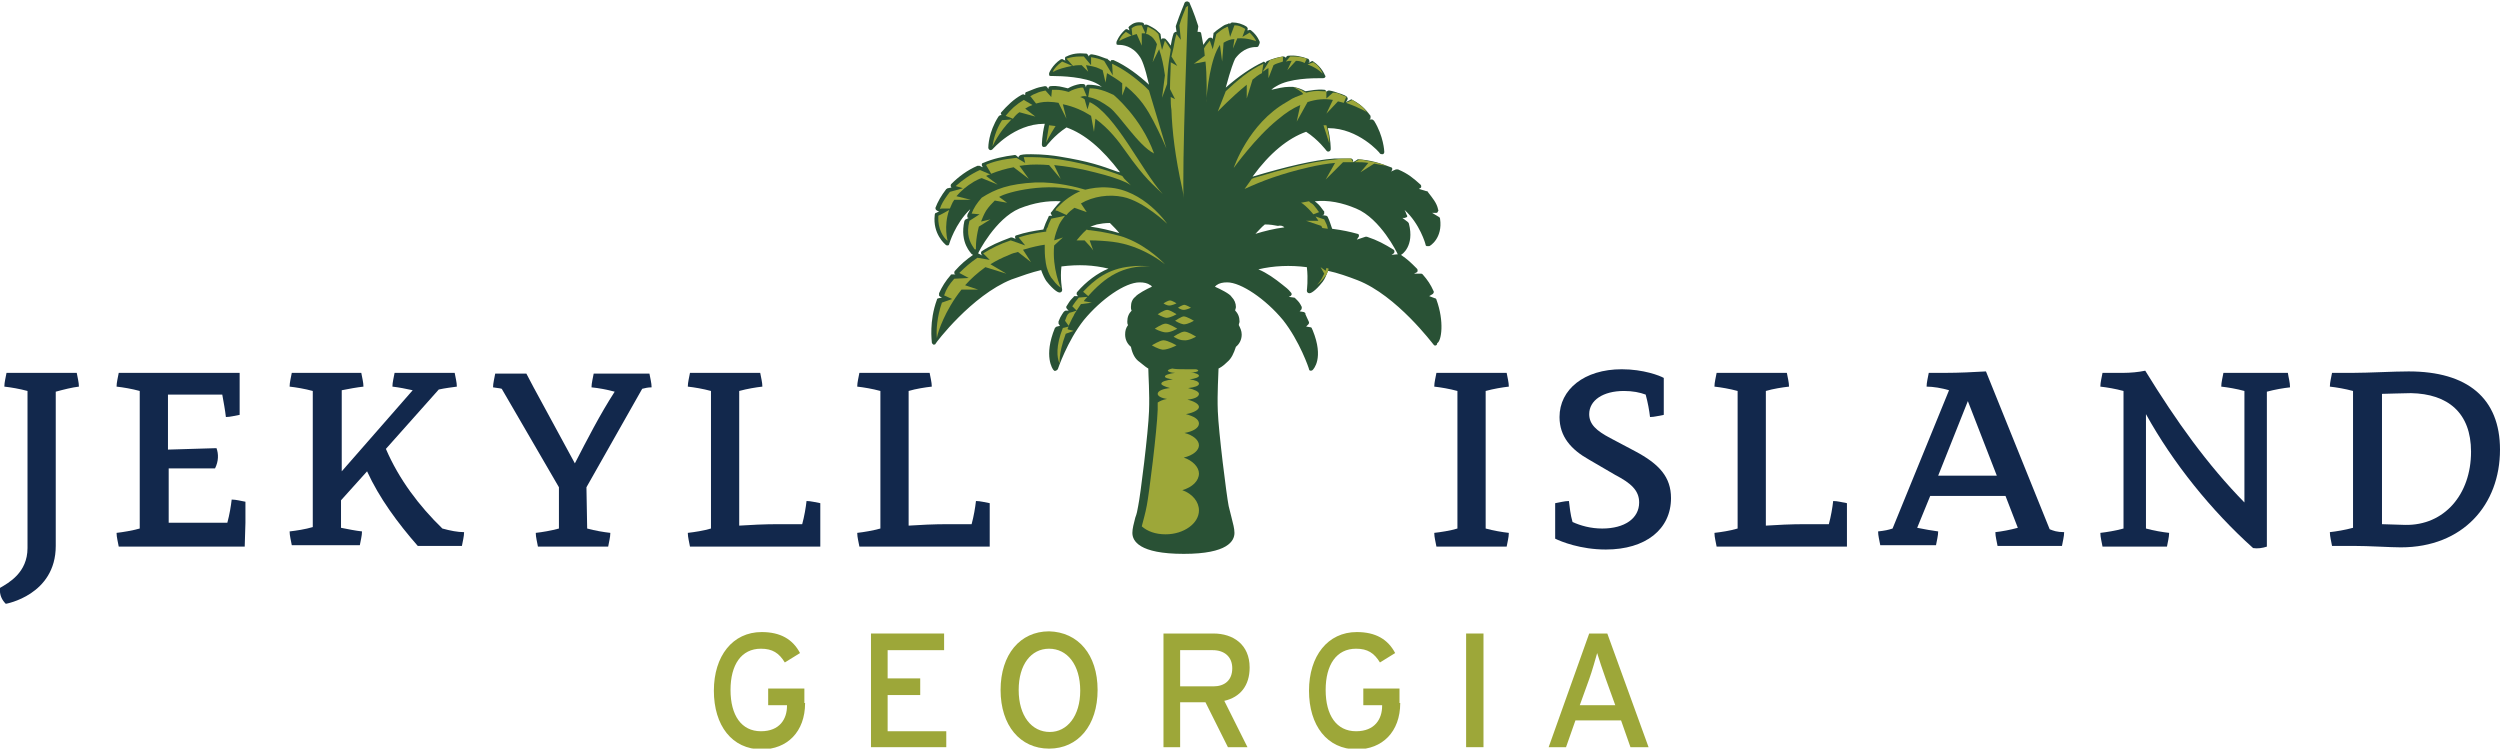 <svg xmlns="http://www.w3.org/2000/svg" viewBox="0 0 345.3 103.4"><path d="m7.7 54.1v21.3c0 6.8-6.9 8-6.9 8-.5-.5-.9-1.2-.8-2.2 1.2-.7 3.8-2.1 3.8-5.5v-21.7c-1.1-.3-2.3-.5-3.2-.6 0-.6.2-1.3.3-1.9h2.9 3.9 2.9c.1.6.3 1.3.3 1.9-.9.1-2.1.4-3.2.7z" fill="#12284c"></path><path d="m33.8 75.5h-14.5-2.9c-.1-.6-.3-1.3-.3-1.9.9-.1 2.1-.3 3.2-.6v-19c-1.1-.3-2.3-.5-3.2-.6 0-.6.2-1.3.3-1.9h2.9 13.8v2.9 2.9c-.6.1-1.3.3-1.9.3-.1-.9-.3-2-.5-3.1h-7.5v7.6l6.7-.2c.3.8.3 1.8-.2 2.8h-6.4v7.5h8.1c.3-1.1.5-2.3.6-3.2.6 0 1.3.2 1.9.3v2.9z" fill="#12284c"></path><path d="m64.1 73.5c0 .6-.2 1.3-.3 1.9h-1.3-4.8c-2.8-3.2-5.3-6.6-7-10.3l-3.6 4v3.8c1 .2 2 .4 2.9.5 0 .6-.2 1.3-.3 1.9h-2.6-3.9-2.9c-.1-.6-.3-1.3-.3-1.9.9-.1 2.2-.3 3.2-.6v-18.8c-1.1-.3-2.3-.5-3.2-.6 0-.6.2-1.3.3-1.9h2.9 3.8 2.9c.1.6.3 1.3.3 1.9-.9.1-2 .3-3 .5v11.2l9.8-11.2c-.9-.2-1.9-.4-2.8-.5 0-.6.2-1.3.3-1.9h2.9 4 1.4c.1.6.3 1.3.3 1.9-.7.1-1.6.2-2.5.4l-7.3 8.2c1.8 4.2 4.6 7.9 7.8 11 1.1.3 2.1.5 3 .5z" fill="#12284c"></path><path d="m81.1 73c1.1.3 2.3.5 3.2.6 0 .6-.2 1.3-.3 1.9h-2.9-6.8c-.1-.6-.3-1.3-.3-1.9.9-.1 2.1-.3 3.2-.6v-5.7l-7.9-13.6c-.3-.1-.7-.1-1.2-.2 0-.6.2-1.3.3-1.9h2.1 2.2l1 1.9 5.7 10.5c1.7-3.3 3.5-6.8 5.5-9.9-1.1-.3-2.2-.5-3.2-.6 0-.6.2-1.3.3-1.9h2.4 3.2 2.1c.1.6.3 1.3.3 1.9-.5 0-.9.1-1.3.2l-7.7 13.6z" fill="#12284c"></path><path d="m113.3 75.5h-18c-.1-.6-.3-1.3-.3-1.9.9-.1 2.2-.3 3.2-.6v-19c-1.1-.3-2.3-.5-3.2-.6 0-.6.2-1.3.3-1.9h2.9 3.9 2.9c.1.6.3 1.3.3 1.9-.9.1-2.1.3-3.2.6v18.6c1.4-.1 3.6-.2 5.3-.2h3.4c.3-1.1.5-2.3.6-3.2.6 0 1.3.2 1.9.3v2.9z" fill="#12284c"></path><path d="m136.7 75.5h-18c-.1-.6-.3-1.3-.3-1.9.9-.1 2.1-.3 3.2-.6v-19c-1.1-.3-2.3-.5-3.2-.6 0-.6.2-1.3.3-1.9h2.9 3.9 2.9c.1.6.3 1.3.3 1.9-.9.1-2.2.3-3.2.6v18.6c1.4-.1 3.6-.2 5.3-.2h3.4c.3-1.1.5-2.3.6-3.2.6 0 1.3.2 1.9.3v2.9z" fill="#12284c"></path><path d="m205.2 73c1.1.3 2.3.5 3.2.6 0 .6-.2 1.3-.3 1.9h-2.9-6.8c-.1-.6-.3-1.3-.3-1.9.9-.1 2.2-.3 3.2-.6v-19c-1.1-.3-2.3-.5-3.2-.6 0-.6.2-1.3.3-1.9h2.9 6.8c.1.6.3 1.3.3 1.9-.9.1-2.1.3-3.2.6z" fill="#12284c"></path><path d="m225.8 62.3c3.4 1.8 5 3.6 5 6.5 0 4.3-3.5 7.1-9 7.1-3.5 0-6.2-1.1-7-1.5v-3.7-1.2c.6-.1 1.3-.3 1.9-.3.1.8.2 1.9.5 2.9 1.1.5 2.5.9 4.1.9 3.1 0 5.1-1.4 5.1-3.6 0-1.7-1.2-2.7-3.3-3.8l-3.6-2.1c-2.5-1.4-4.1-3.2-4.1-5.9 0-3.8 3.4-6.6 8.6-6.6 3 0 5.3.9 5.8 1.2v2.2 2.9c-.6.1-1.3.3-1.9.3-.1-.9-.3-2-.6-3.1-.8-.3-1.8-.5-3-.5-2.9 0-4.8 1.3-4.8 3.2 0 1.4 1 2.3 2.9 3.3z" fill="#12284c"></path><path d="m255.1 75.5h-18c-.1-.6-.3-1.3-.3-1.9.9-.1 2.2-.3 3.2-.6v-19c-1.1-.3-2.3-.5-3.2-.6 0-.6.2-1.3.3-1.9h2.9 3.9 2.9c.1.6.3 1.3.3 1.9-.9.1-2.2.3-3.2.6v18.6c1.4-.1 3.6-.2 5.3-.2h3.4c.3-1.1.5-2.3.6-3.2.6 0 1.3.2 1.9.3v2.9z" fill="#12284c"></path><path d="m285.1 73.5c0 .6-.2 1.3-.3 1.9h-1-7.9c-.1-.6-.3-1.3-.3-1.9.9-.1 2-.3 3.1-.6l-1.7-4.4h-10.4l-1.8 4.4c1 .2 2.1.4 2.9.5 0 .6-.2 1.3-.3 1.9h-5.6-2.1c-.1-.6-.3-1.3-.3-1.9.9-.1 1.4-.2 2-.4l7.8-19.1c-1-.3-2.2-.5-3.1-.5 0-.6.2-1.3.3-1.9h2.3c1.9 0 3.8-.1 5.6-.2l8.8 21.8c.5.2 1 .4 2 .4zm-13.3-18.1-4.1 10.3h8.1z" fill="#12284c"></path><path d="m316.3 53.5c-.9.1-2.1.3-3.2.6v21.4c-.6.2-1.3.3-1.9.2-5.8-5.2-11.1-11.8-14.8-18.5v15.8c1.1.3 2.3.5 3.2.6 0 .6-.2 1.3-.3 1.9h-2.9-6c-.1-.6-.3-1.3-.3-1.9.9-.1 2.1-.3 3.2-.6v-19c-1.1-.3-2.3-.5-3.2-.6 0-.6.2-1.3.3-1.9h2.9c.9 0 2.1-.1 3-.3 4.3 7 8.6 13 13.7 18.2v-15.4c-1.1-.3-2.3-.5-3.2-.6 0-.6.2-1.3.3-1.9h2.9 6c.1.7.3 1.3.3 2z" fill="#12284c"></path><path d="m332.7 51.3c8.1 0 12.6 3.7 12.6 10.8 0 7.6-5.1 13.5-13.7 13.5-1.5 0-4.3-.2-6.6-.2h-2.9c-.1-.6-.3-1.3-.3-1.9.9-.1 2.1-.3 3.2-.6v-18.9c-1.1-.3-2.3-.5-3.2-.6 0-.6.2-1.3.3-1.9h2.9c2.1 0 5.6-.2 7.7-.2zm8.6 11.1c0-5.4-3.2-8-8.3-8.1-1.1 0-3.3.1-4 .1v18c.8 0 2.4.1 3.2.1 5.4.1 9.1-4.2 9.1-10.1z" fill="#12284c"></path><path d="m111.2 97.1c0 4-2.5 6.4-6 6.4-4.1 0-6.6-3.3-6.6-8.1s2.6-8.1 6.6-8.1c2.6 0 4.3 1 5.3 2.9l-2.1 1.3c-.8-1.3-1.7-1.9-3.3-1.9-2.7 0-4.2 2.2-4.2 5.7s1.5 5.7 4.2 5.7c2.6 0 3.6-1.7 3.6-3.5v-.1h-2.6v-2.3h5v2z" fill="#9da739"></path><path d="m130.7 103.2h-10.4v-15.7h10.1v2.3h-7.8v3.9h4.5v2.3h-4.5v5h8.1z" fill="#9da739"></path><path d="m151.6 95.3c0 4.9-2.7 8.1-6.7 8.1s-6.7-3.2-6.7-8.1 2.7-8.1 6.7-8.1c4 .1 6.7 3.2 6.7 8.1zm-2.4.1c0-3.6-1.8-5.8-4.3-5.8s-4.2 2.2-4.2 5.7c0 3.6 1.8 5.8 4.3 5.8 2.4 0 4.2-2.2 4.2-5.7z" fill="#9da739"></path><path d="m172.6 92.2c0 2.5-1.3 4.1-3.5 4.6l3.2 6.4h-2.7l-3.1-6.2h-3.5v6.2h-2.3v-15.7h6.9c2.7 0 5 1.5 5 4.7zm-2.4.1c0-1.6-1.1-2.5-2.7-2.5h-4.5v5h4.6c1.5 0 2.6-.8 2.6-2.5z" fill="#9da739"></path><path d="m193.4 97.1c0 4-2.5 6.4-6 6.4-4.1 0-6.6-3.3-6.6-8.1s2.6-8.1 6.6-8.1c2.6 0 4.3 1 5.3 2.9l-2.1 1.3c-.8-1.3-1.7-1.9-3.3-1.9-2.7 0-4.2 2.2-4.2 5.7s1.5 5.7 4.2 5.7c2.6 0 3.6-1.7 3.6-3.5v-.1h-2.6v-2.3h5v2z" fill="#9da739"></path><path d="m204.9 103.2h-2.4v-15.7h2.4z" fill="#9da739"></path><path d="m227.7 103.2h-2.5l-1.3-3.7h-6.3l-1.3 3.7h-2.4l5.6-15.7h2.5zm-4.6-5.8-1.3-3.6c-.4-1.1-1-2.9-1.2-3.6-.2.7-.7 2.5-1.1 3.6l-1.3 3.6z" fill="#9da739"></path><path d="m198.4 41.4c0-.1-.1-.2-.2-.2l-.8-.3.5-.3c.1-.1.2-.3.1-.4-.4-.9-.8-1.5-1.5-2.3-.1-.1-.2-.1-.2-.1h-1l.4-.2c.1-.1.1-.1.1-.2s0-.2-.1-.3c-.9-.9-1.2-1.2-2.2-1.9-.1 0-.1-.1-.2-.1l-1.1.1.3-.2c.1-.1.1-.2.1-.3s-.1-.2-.1-.2c-1.3-.8-2.2-1.3-3.7-1.8-.1 0-.1 0-.2 0l-1.2.4.2-.3c.1-.1.1-.2.1-.3s-.1-.2-.2-.2c-1.1-.3-2-.5-3.5-.7-.2-.5-.3-1-.6-1.6 0-.1-.1-.1-.2-.2l-.6-.1h.1c.1 0 .2-.1.2-.2s0-.2 0-.3l-.1-.1c-.1-.1-.2-.3-.3-.4-.2-.3-.5-.6-.9-.9 1.9-.2 3.8.2 5.7 1 3.4 1.4 5.7 6.2 5.7 6.2 0 .1.1.1.2.2h.3c.1 0 1.9-1.2 1.1-4.3 0-.1-.1-.1-.1-.2l-.8-.6h.3c.1 0 .2-.1.3-.1.1-.1.1-.2 0-.3-.1-.3-.2-.5-.3-.7 2.1 1.9 2.9 4.7 2.9 4.8s.1.2.2.2h.3c.1 0 1.9-1.1 1.5-3.8 0-.1-.1-.2-.1-.2l-1-.6h.6c.1 0 .2-.1.2-.2.1-.1.1-.2 0-.3v-.1c-.2-.8-.7-1.4-1.4-2.3 0-.1-.1-.1-.2-.1l-1-.3.1-.1c.1 0 .2-.1.2-.2s0-.2-.1-.3c-1-.9-1.7-1.5-3.1-2.1-.1 0-.2 0-.3 0l-.7.3.1-.1c.1-.1.1-.2.1-.3s-.1-.2-.2-.2c-1.5-.6-2.9-1-4.5-1.1-.1 0-.1 0-.2.1l-.5.3v-.1c0-.1 0-.2-.1-.3s-.1-.1-.2-.1c-.8 0-1.4 0-2.3 0-2.8.2-6.6 1.1-11.3 2.5 2.4-3.3 4.9-5.3 7.4-6.2 1.7 1.1 2.8 2.6 2.8 2.6.1.1.2.2.4.1.1 0 .2-.2.2-.3s0-1.4-.4-2.9h.1c4.1 0 7.1 3.4 7.1 3.5.1.1.2.1.4.1.1 0 .2-.2.2-.3s-.1-2.2-1.4-4.3c-.1-.1-.2-.2-.3-.2h-.4c.1 0 .2-.1.2-.2s0-.2 0-.3c-.6-.8-1.2-1.5-2.5-2.2-.1-.1-.2-.1-.3 0l-.6.3.2-.3c0-.1.1-.2 0-.3 0-.1-.1-.2-.2-.2l-.1-.1c-.3-.1-.4-.2-.8-.3-.6-.2-.8-.3-1.4-.4-.1 0-.2 0-.3.1l-.1.1c0-.1 0-.1-.1-.2s-.1-.1-.2-.1c-1-.1-1.8.1-2.6.2-.5-.3-1.1-.5-1.7-.6-.1 0-.3 0-.4 0h-.1-.1c-.7 0-1.5.2-2.4.4.2-.2.5-.4.7-.5 1.8-1.1 5.1-1.1 6.1-1.1h.3c.1 0 .2 0 .3-.1s.1-.2 0-.3c0 0-.4-1.1-1.6-1.9-.1-.1-.2-.1-.3 0l-.4.2.1-.1c.1-.1.1-.2 0-.3 0-.1-.1-.2-.2-.2-.8-.3-1.7-.5-2.7-.4-.1 0-.2.1-.2.1l-.1.2s0-.1-.1-.1c-.1-.1-.2-.1-.3-.1-.7.1-1.4.3-2.1.6-.1 0-.1.1-.2.1l-.1.2s0 0-.1-.1-.2-.1-.3 0c-1.5.7-3.3 1.9-5.1 3.5.7-2.6 1.1-3.6 1.3-4 1.1-1.5 2.4-1.6 2.8-1.6h.1c.1 0 .2 0 .3-.1.2-.4.2-.5.2-.6 0 0-.3-.9-1.2-1.6-.1-.1-.3-.1-.4 0h-.1v-.1c.1-.1 0-.3-.1-.4-.6-.4-1.3-.6-2-.6-.1 0-.3.1-.3.2l.1.2c0-.1-.1-.2-.1-.2-.1-.1-.2-.1-.3 0-.3.1-.4.1-.7.3-.4.3-.8.5-1.2.9-.1 0-.1.1-.1.2l-.1.7c0-.1-.1-.1-.2-.2-.1 0-.3 0-.4.1-.3.3-.5.6-.7.9-.1-.5-.2-1-.3-1.6 0-.1-.1-.2-.3-.2-.1 0-.1 0-.2 0l.1-.7v-.1c-.6-1.9-1.2-3.2-1.2-3.2s0-.1-.1-.1c0 0-.1-.1-.2-.1s-.3 0-.4.2c0 .1-.6 1.4-1.2 3.2v.1l.1.7h-.1c-.1 0-.2.1-.3.2-.2.6-.3 1.1-.4 1.7-.2-.3-.4-.6-.7-.9-.1-.1-.2-.1-.4-.1-.1 0-.2.1-.2.2l-.1-.7c0-.1 0-.1-.1-.2-.4-.4-.5-.5-1-.8-.2-.1-.5-.3-.8-.4-.1 0-.2 0-.3 0s-.1.1-.1.2v-.3c0-.1-.2-.2-.3-.2-.8-.1-1.2.1-1.7.5-.1.1-.2.2-.1.3l.1.3-.2-.1c-.1-.1-.3-.1-.4 0-.9.8-1.2 1.7-1.2 1.7v.3c.1.1.2.1.3.1h.1c.4 0 1.8.1 2.8 1.6.3.4.7 1.3 1.3 3.9-1.4-1.3-3.1-2.6-4.9-3.4-.1 0-.2 0-.3 0-.1.1-.1.1-.1.2l-.4-.3c0-.1-.1-.1-.2-.1-.8-.3-1.3-.5-2-.6-.1 0-.2 0-.3.1s-.1.1-.1.2l-.2-.3c-.1-.1-.1-.1-.2-.1-1.1-.1-1.9 0-2.7.4-.1 0-.2.1-.2.2v.3l.1.1-.4-.2c-.1-.1-.2 0-.3 0-1.2.8-1.6 1.9-1.6 1.9v.3c.1.1.2.1.3.1h.3c1 0 4.4.1 6.1 1.1.2.1.4.3.6.4-.6-.2-1.2-.3-1.9-.3-.2 0-.3.1-.3.3v.1l-.1-.3c0-.1-.2-.2-.3-.2s-.2 0-.3 0h-.1c-.6.1-1.2.3-1.7.6-.9-.2-1.4-.4-2.4-.3-.2 0-.3.2-.3.3v.1l-.2-.3c-.1-.1-.2-.1-.3-.1-.6.1-1 .2-1.5.4-.3.1-.7.3-1 .4-.1 0-.2.1-.2.2v.2h-.1c-.1-.1-.2-.1-.4 0-1.1.6-2 1.5-2.8 2.4-.1.1-.1.2 0 .3v.1h-.1c-.1 0-.2.1-.3.2-1.4 2.2-1.4 4.2-1.4 4.3s.1.3.2.3c.1.1.3 0 .4-.1 0 0 3-3.5 7.1-3.5h.1c-.4 1.6-.4 2.9-.4 2.9 0 .1.1.3.2.3s.3 0 .4-.1c0 0 1.1-1.5 2.8-2.6 2.5.9 4.9 2.9 7.4 6.2-.1 0-.3-.1-.4-.1-2.2-.8-3.8-1.4-8.1-2.1-.6-.1-2.1-.3-3.8-.3-.5 0-1 0-1.4.1-.1 0-.2.1-.3.2 0 .1-.1.1 0 .2l-.3-.3c-.1 0-.1-.1-.2-.1-1.6.2-3 .5-4.4 1.1-.1 0-.2.1-.2.2s0 .2.1.3v.1l-.4-.2c-.1 0-.2 0-.3 0-1.4.6-2.6 1.5-3.6 2.5-.1.1-.1.2-.1.3s.1.1.1.2l-.5.1c-.1 0-.1.1-.2.1-.7.9-1.2 1.8-1.5 2.6 0 .1 0 .2.1.3s.1.1.4.2l-.4.2c-.1 0-.2.1-.2.3-.3 2.6 1.4 4 1.5 4.1s.2.1.3.1.2-.1.2-.2c0 0 .8-2.8 2.9-4.8-.1.3-.3.5-.4.8v.3c.1.1.1.1.2.1l-.4.2c-.1 0-.1.1-.2.2-.7 3.1 1 4.5 1 4.6.1 0 .1.1.2.1-1 .7-1.7 1.3-2.5 2.2-.1.1-.1.2-.1.3s.1.2.2.2h.1-.6c-.1 0-.2 0-.2.1-.7.8-1.2 1.6-1.6 2.5v.3c0 .1.1.1.2.2l.2.1-.5.1c-.1 0-.2.1-.2.2-1.1 3-.7 5.7-.7 5.9 0 .1.1.2.2.3.1 0 .3 0 .3-.1s5-6.7 10.5-8.9c1.4-.5 2.8-1 4.1-1.3.2.6.5 1.2.7 1.5 1.1 1.4 1.7 1.6 1.8 1.6s.2 0 .3-.1.1-.2.1-.3c0 0-.3-1.5-.1-3.2 2.4-.3 4.4-.2 6.5.3-1.5.6-3.1 1.8-4.3 3.2-.1.1-.1.2-.1.3s.1.2.1.2l.1.1h-.4c-.1 0-.2 0-.2.1l-.2.2c-.3.3-.5.6-.8 1.1-.1.1 0 .3.1.4l.2.2h-.4c-.1 0-.2.1-.3.2l-.2.3c-.2.3-.3.5-.5 1v.3l.2.3-.4.1c-.1 0-.2.1-.3.2-1.6 3.9-.3 5.7-.2 5.8s.2.2.3.1c.1 0 .2-.1.3-.2 0 0 1.3-3.9 3.6-6.8 2.4-2.9 5.7-5.2 7.7-5.2.6 0 1.1.1 1.5.4.1 0 .1.1.2.2-.7.3-2 1-2.3 1.4-.4.3-.6.8-.6 1.4 0 .2 0 .3.1.5-.4.4-.6.9-.6 1.5 0 .2 0 .3.1.5-.3.4-.4.8-.4 1.3 0 .7.3 1.3.8 1.7.2 1 .6 1.7 1.2 2.1.6.5 1 .8 1.2.9 0 .8.2 3.5.1 5.9-.1 2.9-1.2 11.7-1.5 13.1-.1.6-.2 1.1-.4 1.6-.2.8-.4 1.5-.4 2.1 0 1.1.9 2.9 7.1 2.9 6.1 0 7-1.8 7-2.9 0-.6-.2-1.3-.4-2.1-.1-.5-.3-1.1-.4-1.6-.3-1.5-1.4-10.3-1.5-13.1-.1-2.5.1-5.2.1-5.9.2-.1.6-.3 1.2-.9.6-.5.9-1.2 1.2-2.1.5-.4.8-1 .8-1.7 0-.5-.2-.9-.4-1.3 0-.2.1-.3.1-.5 0-.6-.2-1.1-.6-1.5 0-.2.1-.3.1-.5 0-.5-.2-1-.6-1.4-.2-.4-1.6-1.1-2.3-1.4.1-.1.1-.1.2-.2.4-.3.9-.4 1.5-.4 1.9 0 5.3 2.3 7.7 5.2 2.3 2.9 3.6 6.7 3.6 6.8s.1.2.2.2.2 0 .3-.1 1.6-1.6 0-5.5l-.1-.2c0-.1-.1-.2-.2-.2l-.6-.1.3-.3c.1-.1.1-.2.1-.3-.3-.6-.3-.7-.5-1.1v-.1c0-.1-.1-.1-.2-.2l-.6-.1.2-.2c.1-.1.1-.3.1-.4-.3-.6-.4-.7-.8-1.1l-.1-.1c-.1-.1-.1-.1-.2-.1l-.7-.1.2-.1c.1 0 .1-.1.2-.2 0-.1 0-.2-.1-.3-.4-.5-.7-.7-1.2-1.1-1-.8-2.1-1.6-3.3-2.1 2.1-.5 4.4-.6 6.7-.3.2 1.7 0 3.2 0 3.2 0 .1 0 .2.1.3s.2.1.3.1.7-.2 1.8-1.6c.3-.4.5-.9.7-1.5 1.4.3 2.8.8 4.1 1.3 5.4 2.1 10.4 8.8 10.5 8.9s.2.2.3.1c.1 0 .2-.1.2-.3.6-.3 1-3-.1-6zm-43.8-9.2c-1.3-.4-2.6-.7-4-.9.3-.1.6-.2.9-.3.5-.1 1.1-.2 1.8-.2.5.5 1 1 1.3 1.4zm-19.5 2.8c0-.1 2.4-4.8 5.7-6.2 2-.8 3.9-1.1 5.7-1-.3.3-.6.6-.9 1-.1.1-.2.3-.3.4l-.1.1c-.1.1-.1.2 0 .3 0 .1.1.1.1.2h-.3c-.1 0-.2.1-.2.2-.3.6-.5 1.1-.7 1.7-1.4.2-2.5.4-3.7.8-.1 0-.2.1-.2.2s0 .2.1.3l-.5-.2c-.1 0-.2 0-.2 0-1.6.6-2.8 1.1-4 1.9-.1.1-.1.1-.1.2s0 .2.1.3l.1.1zm42.3-3.6c-1.5.2-2.7.5-4 .9.4-.4.8-.9 1.3-1.3.7 0 1.3.1 1.8.2.4-.1.7 0 .9.2z" fill="#295135"></path><g fill="#9da739"><path clip-rule="evenodd" d="m159.8 6.1-.6 2.5.9-1.8c.4 1.2.6 2.2.8 3.6l-.4 3.1.7-1.9c.1-3.1.5-4.3.5-4.8 0 0-.5-.8-.8-1.2l-.4 1.3-.5-2.2c-.4-.4-.5-.5-.9-.7-.3-.2-.4-.2-.6-.3l-.2 1c.2 0 .4.1.5.2.4.2.7.6 1 1.2z" fill-rule="evenodd"></path><path clip-rule="evenodd" d="m165.5 51.2c0-.1-.2-.2-.4-.2-.4 0-.9 0-1.4 0-.7 0-1.3 0-1.8-.1-.4.1-.6.2-.6.3s.4.3 1 .3c-.8.1-1.4.3-1.4.5s.4.3 1.1.4c-.9.1-1.6.3-1.6.6 0 .2.5.4 1.2.6-1 .1-1.7.4-1.7.8 0 .3.5.6 1.3.7-.6.1-1 .3-1.3.5v1c-.1 2.9-1.2 11.7-1.5 13.2-.2 1.1-.5 2.1-.7 2.9.8.7 1.9 1.1 3.3 1.1 2.5 0 4.6-1.5 4.6-3.3 0-1.2-.9-2.3-2.3-2.8 1.4-.4 2.3-1.3 2.3-2.3 0-.9-.9-1.8-2.1-2.2 1.3-.3 2.1-1 2.1-1.7s-.8-1.4-2-1.7c1.2-.2 2-.7 2-1.3s-.7-1-1.8-1.3c1.1-.2 1.8-.6 1.8-1s-.7-.8-1.6-1c1-.1 1.6-.4 1.6-.8 0-.3-.6-.6-1.5-.8.9-.1 1.5-.3 1.5-.6s-.5-.5-1.3-.6c.8-.1 1.3-.3 1.3-.5s-.5-.4-1.2-.5c.6.1 1.1-.1 1.1-.2z" fill-rule="evenodd"></path><path clip-rule="evenodd" d="m162.5 47.7s-1.2-.7-1.8-.7c-.5 0-1.6.7-1.6.7s.8.5 1.5.6c.8 0 1.9-.6 1.9-.6z" fill-rule="evenodd"></path><path clip-rule="evenodd" d="m160.9 45.9c.7.1 1.7-.5 1.7-.5s-1.1-.7-1.6-.7-1.5.7-1.5.7.7.4 1.4.5z" fill-rule="evenodd"></path><path clip-rule="evenodd" d="m161.2 42.8c-.4 0-1.3.6-1.3.6s.6.4 1.2.5c.6 0 1.4-.5 1.4-.5s-.9-.6-1.3-.6z" fill-rule="evenodd"></path><path clip-rule="evenodd" d="m161.6 41.5c-.3 0-.9.4-.9.4s.4.3.8.3 1-.3 1-.3-.6-.4-.9-.4z" fill-rule="evenodd"></path><path clip-rule="evenodd" d="m165.2 46.5s-1.1-.7-1.6-.7-1.5.7-1.5.7.7.5 1.4.5c.7.1 1.7-.5 1.7-.5z" fill-rule="evenodd"></path><path clip-rule="evenodd" d="m162.3 44.3s.6.4 1.2.5c.6 0 1.4-.5 1.4-.5s-1-.6-1.4-.6c-.3 0-1.2.6-1.2.6z" fill-rule="evenodd"></path><path clip-rule="evenodd" d="m162.7 42.5s.4.3.8.3 1-.3 1-.3-.7-.4-.9-.4c-.3 0-.9.4-.9.4z" fill-rule="evenodd"></path><path clip-rule="evenodd" d="m147.3 29.7c.3-.4.7-.7 1.1-1l1.7.6-.8-1.2c1.7-1 3.9-1.3 5.8-.9 2.9.6 6.1 3.7 6.1 3.7s-3.2-4.7-8.1-5c-1.3-.1-2.4.1-3.2.3-1-.3-3.9-1.1-6.9-1-3.7.2-5.5.9-7.4 2.1-.7.8-1.1 1.4-1.4 2.2l1.1.1-1.4.9c-.5 1.9.1 3 .5 3.6.1.2.2.3.3.4v-.1c.1 0 .1.1.1.1s-.1-1.3.4-3.2l1.6-1-1.3.3c.2-.5.4-1 .7-1.5.4-.6.8-1 1.2-1.4l1.7.3-1.1-.8c1.1-.7 6.7-2.1 11.2-.8l-.2.1c-.7.3-1.2.7-1.4.8-.1.1-.3.2-.4.3-.4.3-.8.7-1.2 1.1-.1.1-.2.2-.2.4h.2z" fill-rule="evenodd"></path><path clip-rule="evenodd" d="m147.6 45.1s-.7.2-.8.2c-1 2.5-.8 4.1-.5 4.8 0-.1 0-.2 0-.3 0 .3.1.4.1.4s-.3-1.1.8-4.1l1.1-.4-.8-.2c-.1-.1 0-.2.1-.4z" fill-rule="evenodd"></path><path clip-rule="evenodd" d="m158.9 36.8c-1-.1-1.9-.1-2.7 0-3.2.3-5.1 1.9-6.6 3.5l.7.6c2.3-2.6 4.8-4.3 8.6-4.1z" fill-rule="evenodd"></path><path clip-rule="evenodd" d="m150.2 41-1.2.1c-.4.5-.5.6-.9 1.2l.6.6c.2-.3.4-.6.6-.9l1.5-.2-1.1-.2c.1-.2.3-.4.5-.6z" fill-rule="evenodd"></path><path clip-rule="evenodd" d="m181.8 8.9c-.2-.1-.3-.2-.4-.3l-.8.3c1.4.5 2.1 1.3 2.1 1.3s-.3-.8-.9-1.3z" fill-rule="evenodd"></path><path clip-rule="evenodd" d="m175.2 9.4v1.4l.7-1.8c.3-.2.7-.3 1-.4.1 0 .2-.1.3-.1v-.7c-.6.1-1.2.3-1.8.5l-1 1.6c.4-.2.4-.3.8-.5z" fill-rule="evenodd"></path><path clip-rule="evenodd" d="m177.8 9.7 1.2-1.3c.4 0 .8.1 1.2.3l.3-.6c-.6-.2-1.2-.3-1.8-.3-.2 0-.4 0-.5 0l-.6.7c.4-.1.4-.1.8-.1z" fill-rule="evenodd"></path><path clip-rule="evenodd" d="m188.8 15.5c-.1-.2-.3-.3-.4-.5 0 0-.1-.1-.1-.1s0 0-.1-.1c-.3-.3-.8-.6-1.4-1l-.9.4c2 .7 3.1 1.4 3.1 1.4-.1 0-.2-.1-.2-.1z" fill-rule="evenodd"></path><path clip-rule="evenodd" d="m168.8 8.5.2-2.6c.5-.3 1-.5 1.5-.5l-.2 1.3.6-1.4c1.5-.1 2.6.4 2.6.4s0 0 0 0c-.1-.3-.4-.7-.9-1.2l-1 .6.4-1.1c-.5-.3-.9-.5-1.4-.5h-.1l-.6 1.6-.3-1.4c-.2 0-.2.1-.5.2-.4.2-.7.5-1.1.8l-.5 2.1-.4-1.2c-.4.5-.6.7-.8 1.1l.1 1-1.5 1.1 1.6-.3c.2 1.6.2 5.2.1 5.7.1-1.7.6-6.2 1.9-8z" fill-rule="evenodd"></path><path clip-rule="evenodd" d="m183.5 37.1-.3-.1s0 .1-.1.4l-.7-.5.5.9c-.1.2-.2.4-.3.6-.5.9-.8 1-.8 1s.5-.2 1.2-1.2c.2-.2.3-.4.4-.7 0-.1.1-.2.1-.4z" fill-rule="evenodd"></path><path clip-rule="evenodd" d="m172.2 13.6.8-2.6c.5-.4.7-.6 1.3-.9l.2-1.3c-2 .9-3.7 2.4-5.2 3.8l-1.1 2.8s1.8-1.9 4-3.7z" fill-rule="evenodd"></path><path clip-rule="evenodd" d="m182.7 31.5.7.1c-.1-.5-.2-.7-.5-1.3l-1.2-.4c.1.1.1.2.2.3s.1.2.2.3h-1.7l2.1.7c.1.2.1.3.2.3z" fill-rule="evenodd"></path><path clip-rule="evenodd" d="m186.6 21.9c-.2 0-.4 0-.5 0-.4 0-.9 0-1.5.1-3.6.3-7.8 1.5-10.8 2.4-.4.1-.7.2-.9.3 0 0-.5.7-1 1.4 2.4-1.1 5-2.1 8.9-3 1.3-.3 2.5-.5 3.6-.6l-1.3 2.3 2.4-2.4h1.4z" fill-rule="evenodd"></path><path clip-rule="evenodd" d="m181.4 29.6.8-.3c-.1-.1-.2-.2-.3-.4-.4-.5-.5-.7-.9-.9-.1-.1-.1-.1-.2-.2l-1.1.2c.1 0 .9.6 1.7 1.6z" fill-rule="evenodd"></path><path clip-rule="evenodd" d="m139.7 16.5-1.3.1c-.9 1.4-1.2 2.8-1.3 3.5v.1s.8-1.9 2.6-3.7z" fill-rule="evenodd"></path><path clip-rule="evenodd" d="m140.8 15.5 2.2.6-1.4-1.1c.3-.2.7-.4 1-.5l-1.2-.7c-1 .6-1.8 1.3-2.5 2.2l1 .4c.3-.4.6-.7.9-.9z" fill-rule="evenodd"></path><path clip-rule="evenodd" d="m156.3 4.9-.8-.5c-.6.5-.8.9-.9 1.2 0 .1-.1.1-.1.1s.7-.4 1.8-.8z" fill-rule="evenodd"></path><path clip-rule="evenodd" d="m148.2 9.1c.4-.1.8-.1 1.2-.1l.9.9-.3-.9c.6.1 1.3.2 1.9.5.1.1.3.1.4.2l.4 1.7.2-1.3c.8.5 1.5.9 2.1 1.4v1.7l.5-1.3c2.1 1.7 3 3.3 3.8 4.8 1 1.9 1.8 3.8 1.8 3.8l-2.4-8c-.2-.2-.4-.4-.6-.6-1.5-1.3-2.8-2.3-4.5-3.1l.1 1.6-1.2-2c-.7-.3-1.2-.4-1.8-.5v1.1l-1-1.2c-.2 0-.4 0-.5 0-.7 0-1.3.1-1.9.3z" fill-rule="evenodd"></path><path clip-rule="evenodd" d="m157 4.7.7 1.6v-1.7h.5l-.5-1.1c-.1 0-.1 0-.2 0-.5 0-.8.1-1.2.4l.1 1c.2-.1.3-.1.6-.2z" fill-rule="evenodd"></path><path clip-rule="evenodd" d="m160.9 36.5s-2.2-2.4-5.3-3.6c-.9-.4-3.2-.9-5-1.1-.2 0-.3 0-.5-.1-.6.5-1.4 1.5-1.4 1.5s.1 0 1.1 0c.4.4 1.1 1.2 1.2 1.4-.1-.2-.3-.9-.5-1.4 1.1 0 2.4.1 3.2.2 4.1.5 7.2 3.1 7.2 3.1z" fill-rule="evenodd"></path><path clip-rule="evenodd" d="m161.6 12.3.7 1.4-.6-.3c0 .6 0 1.2.1 1.8.1 2.9.5 6.4 1.5 10.9.1.4.2 1.2.2 1.6-.3-3.8.6-26.9.6-26.9l-.3.2c-.2.6-.6 1.4-.9 2.5l.2 2-.6-.8c-.2.6-.3 1.2-.4 1.8 0 0-.1.5-.3 1.3l.8 1.3-.9-.5c0 1.1-.1 2.4-.1 3.7z" fill-rule="evenodd"></path><path clip-rule="evenodd" d="m147.7 43.2c0 .1-.1.1-.1.1l-.1.1c-.2.3-.2.4-.4.9l.5.7c.2-.4.4-.9.7-1.4.1-.3.3-.5.4-.7l-.6.2z" fill-rule="evenodd"></path><path clip-rule="evenodd" d="m146.5 39.7c.1 0 .1 0 0 0 0 0-1.2-2.6-.9-5.8l1.2-1.1-1.2.4c.1-.7.4-1.5.7-2.2.2-.4.5-.8.8-1.2l-.9.2-1 .2c-.2.4-.4.8-.5 1.2l-.1.1c0 .1-.1.2-.1.4v.1h-.1c-1.5.2-2.5.4-3.7.8l.9 1.1-2-.7c-1.5.5-2.7 1.1-3.8 1.8l.9.9-1.7-.3c-1 .7-1.7 1.3-2.5 2.1l1.3.7-2 .1c-.7.8-1.1 1.4-1.4 2.3l1.1.5-1.4.5c-.7 2-.8 3.9-.7 4.9s0 0 0 0c.1-.6.4-1.5.9-2.6s1.3-2.6 2.5-4.1h2.3l-1.8-.6c.8-.9 1.7-1.7 2.8-2.5l2.9.9-2.2-1.3c.8-.5 1.6-.9 2.6-1.3.4-.2.8-.3 1.2-.4l1.8 1.4-1.1-1.7c1.3-.4 2.3-.6 3-.7v.6c0 1.7.3 2.6.3 2.6s0 0 0 0c.2.7.5 1.3.8 1.6.5.7.9 1 1.1 1.1.1.1.1 0 0 0z" fill-rule="evenodd"></path><path clip-rule="evenodd" d="m180.4 12.8c-.2-.1-.3-.2-.4-.2 0 0-.1 0-.1-.1-.4-.2-.9-.4-1.1-.4-.1 0-.1 0-.2 0 .2 0 .4.1.7.3s.6.4.7.6c-1.9.7-1.4.6-2.3 1.1-5.3 3-7.3 9.1-7.3 9.1s3-4.2 6.1-6.7c1.2-1 2-1.5 3.1-2l-.5 2.3 1.5-2.7c1.2-.4 2.4-.5 3.5-.3l-.9 1.9 1.6-1.7c.3.1.5.1.8.2l.3-.7.1-.1c-.2-.1-.4-.2-.7-.3-.4-.2-.7-.3-1-.3-.1 0-.1 0-.2 0l-.9.8v-1c-.2 0-.3 0-.5 0-1-.1-1.5 0-2.3.2z" fill-rule="evenodd"></path><path clip-rule="evenodd" d="m183.6 19.4c0-.4-.1-1.1-.4-2.1h-.4l.8 2.5s0-.1 0-.3 0 0 0-.1z" fill-rule="evenodd"></path><path clip-rule="evenodd" d="m187.8 22-.7.4c.8 0 1.2 0 1.9.1l-1.1 1.3 1.9-1.2c1.2.2 1.6.3 1.7.3-.8-.3-1.5-.5-2.2-.6-.5-.1-1-.2-1.5-.3z" fill-rule="evenodd"></path><path clip-rule="evenodd" d="m182.7 31.5c-.1 0 0 0 0 0z" fill-rule="evenodd"></path><path clip-rule="evenodd" d="m130.8 33.2c.1 0 .1.1.1.1s-.6-2 .2-4.3l-.9.5-.6.3v.1c-.1 1.7.7 2.9 1.2 3.3z" fill-rule="evenodd"></path><path clip-rule="evenodd" d="m145.7 9.8c.4-.2 1.3-.5 2.4-.7l-1.4-.6c-.7.5-1.1 1-1.3 1.4s0 0 0 0c.1 0 .2 0 .3-.1z" fill-rule="evenodd"></path><path clip-rule="evenodd" d="m130.3 28.8h.8.1c.2-.4.3-.8.6-1.2h2.3l-2-.5c.6-.7 1.4-1.4 2.4-2 .4-.2.7-.4 1.1-.5l2.2.9-1.6-1.2c.2-.1.4-.2.6-.2l-1.4-.6h-.1c-1.3.6-2.4 1.4-3.3 2.2l1 .3-1.8.5c-.1.1-.2.3-.3.4-.5.7-.9 1.3-1.1 2 .1-.1.2-.1.5-.1z" fill-rule="evenodd"></path><path clip-rule="evenodd" d="m136.9 24c1-.4 2-.7 3.1-.9l2.1 1.6-1.3-1.8c.3 0 .6-.1.9-.1.6-.1 2.2-.1 3.2 0l1.6 1.9-.9-1.9c1.8.2 3.3.4 5.6 1 4.1 1 5 1.8 5 1.8l-.9-.9-.3-.4c-5-1.9-9.7-2.6-12.5-2.6-.4 0-.8 0-1.1 0l.2.8-1.2-.7c-.9.1-1.7.2-2.5.4-.5.1-1.7.5-1.7.6z" fill-rule="evenodd"></path><path clip-rule="evenodd" d="m144.5 19.7s.4-.9 1.3-2.3h-.1l-.8-.1c-.2 1.1-.3 1.9-.4 2.4z" fill-rule="evenodd"></path><path clip-rule="evenodd" d="m159.4 21.2c-1.8-5-5.6-8.1-5.6-8.1-1.3-.6-2.2-.9-3.3-.9l-.2 1.2c1.1.2 1.9.7 2.9 1.4 1.4 1 4 5.3 6.2 6.4z" fill-rule="evenodd"></path><path clip-rule="evenodd" d="m150.5 14.1-.3 1-.4-1.4c-.3-.2-.6-.3-.6-.3.5-.2.7-.1.9-.1l-.5-1.2c-.1 0-.1 0-.2 0h-.1c-.6.1-1.2.3-1.7.6-.7-.2-1.2-.3-1.8-.3-.1 0-.3 0-.5 0l-.1 1-.8-.9c-.5.1-.9.2-1.3.4-.3.1-.5.2-.8.4l.1.1.7.9c.7-.2 1.4-.3 2.3-.2.3 0 .6.1.8.1l1.1 2.2-.5-2c1.5.3 2.8.9 3.9 1.6l.4 2.2.2-1.8c1.9 1.4 3.2 3.1 4.1 4.4 2.9 4.1 3.8 4.6 5.2 6-2.9-3.2-6.5-11-10.1-12.7z" fill-rule="evenodd"></path></g></svg>